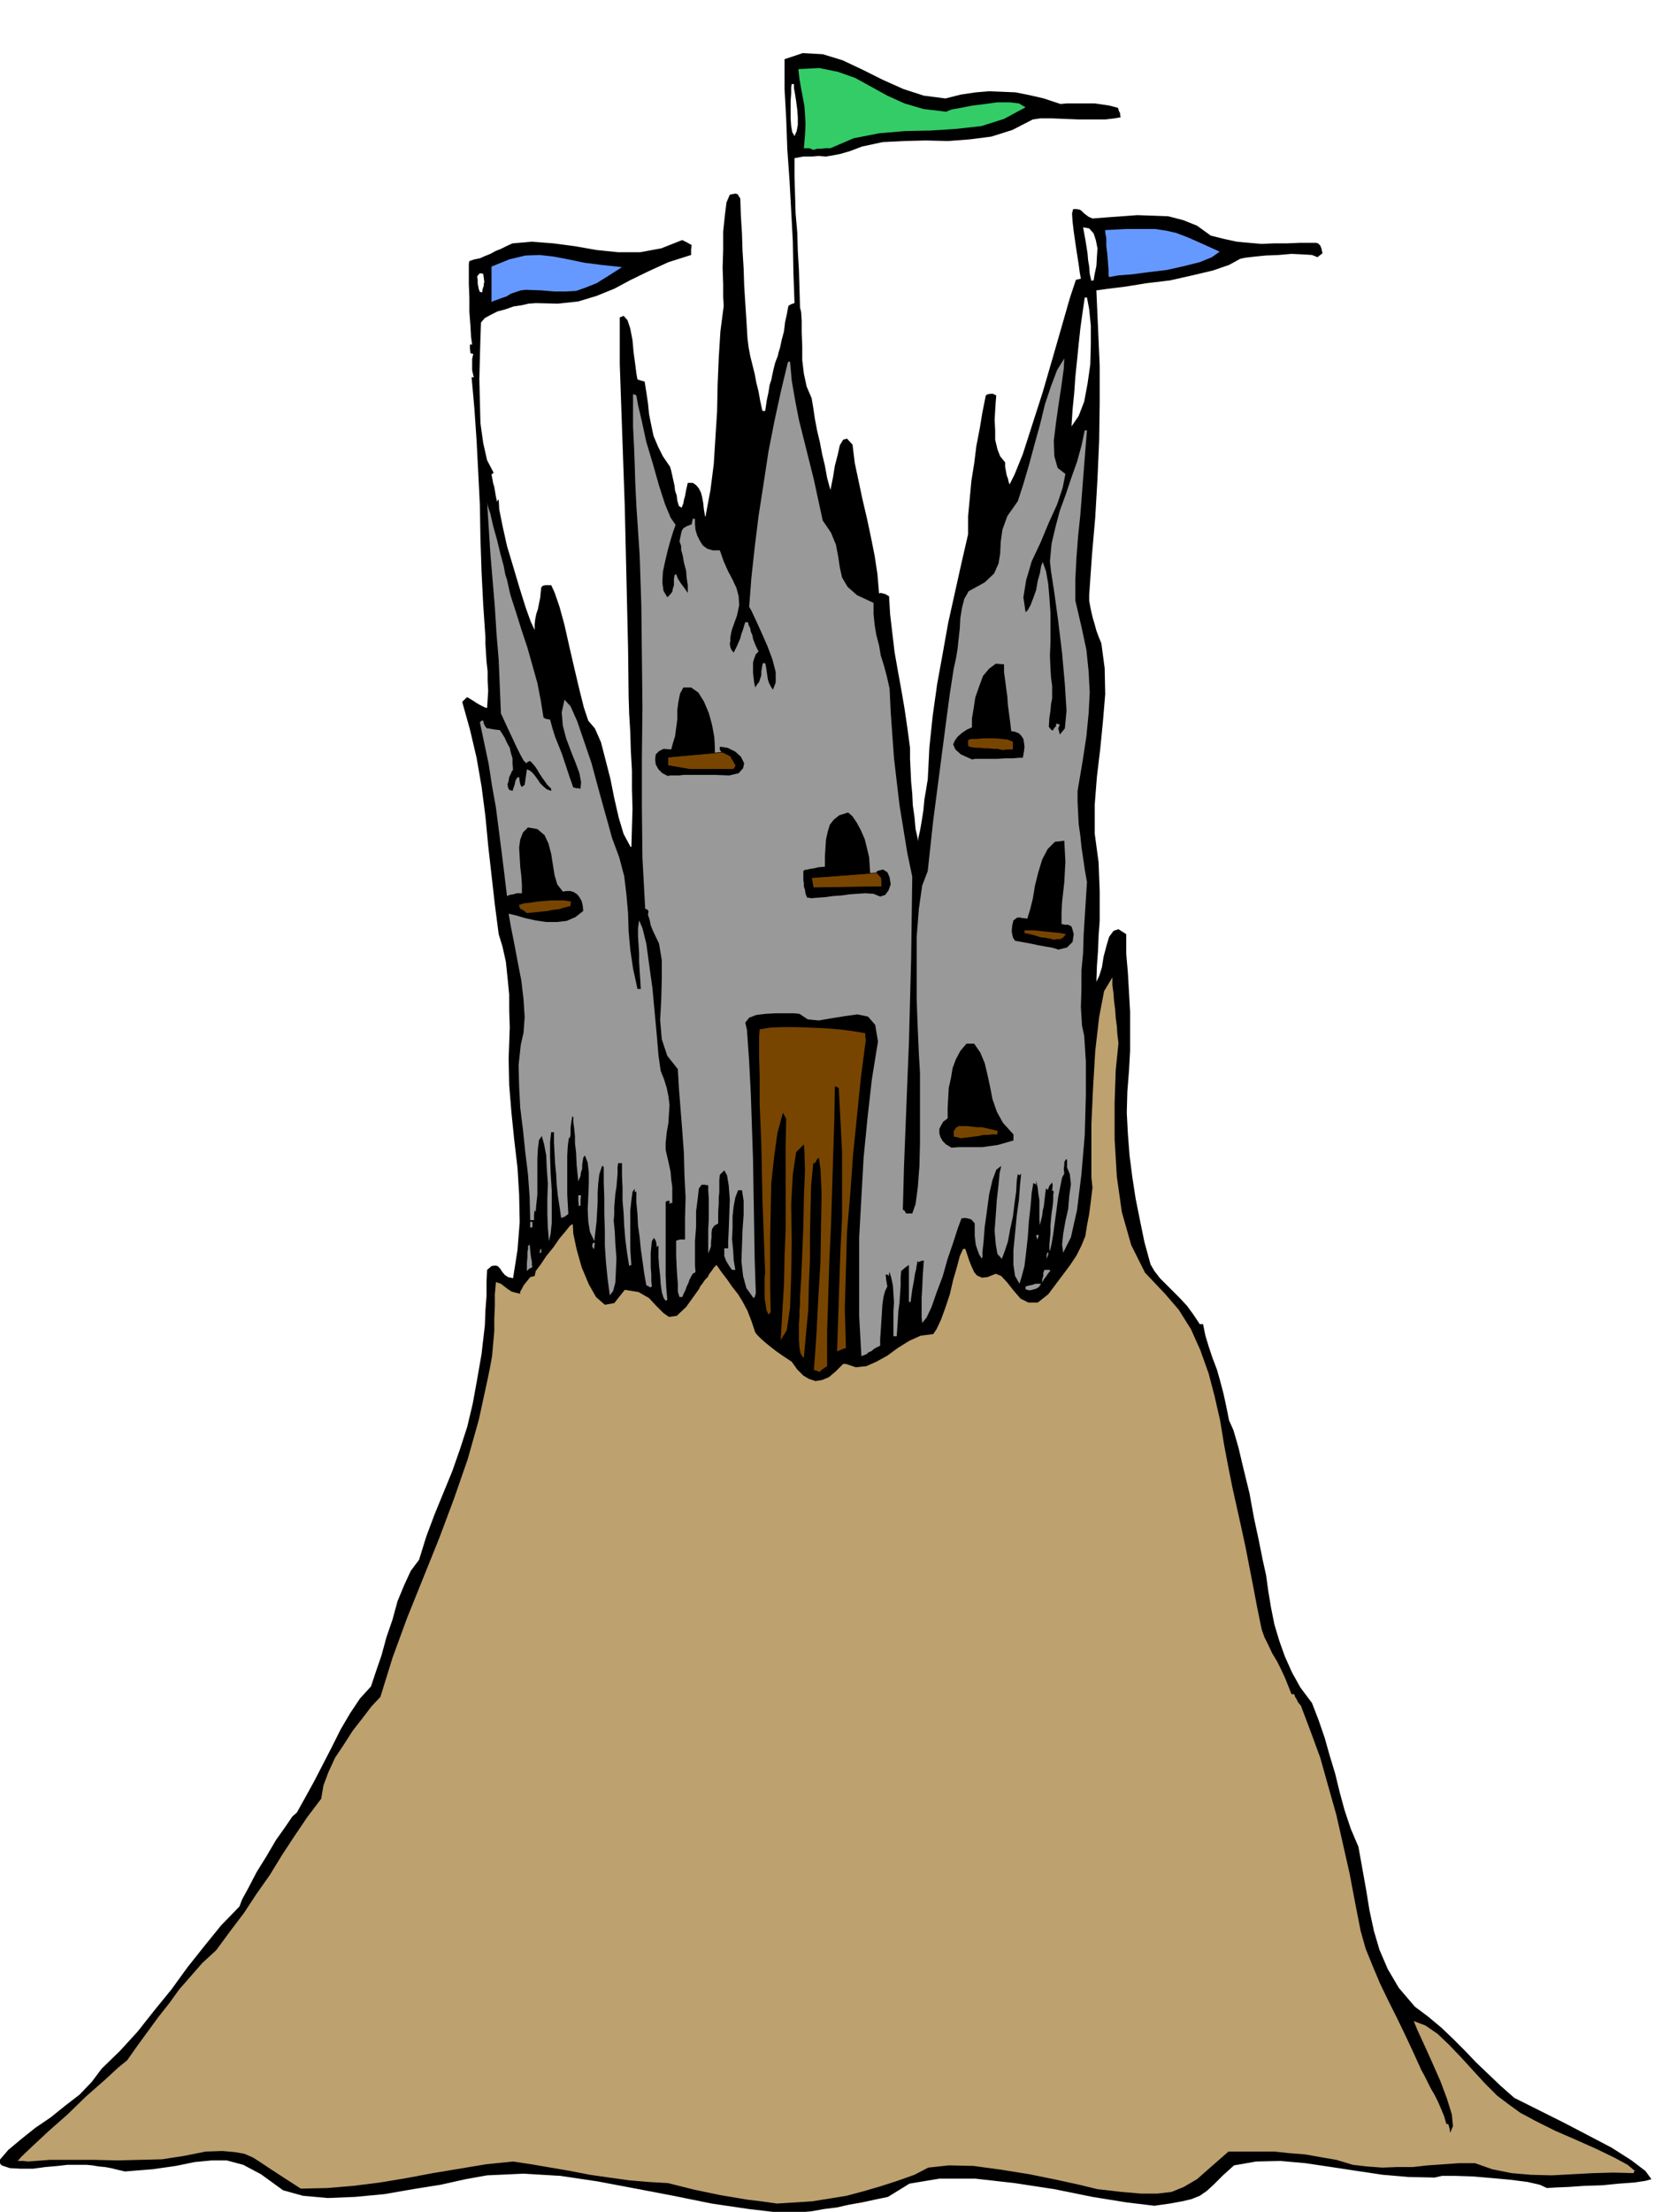 <svg xmlns="http://www.w3.org/2000/svg" width="490.455" height="646.178" fill-rule="evenodd" stroke-linecap="round" preserveAspectRatio="none" viewBox="0 0 3035 3999"><style>.brush1{fill:#000}.pen1{stroke:none}.brush3{fill:#784500}.brush4{fill:#999}</style><path d="m1423 4002-68-8-68-10-69-14-68-13-69-13-67-10-67-4-66 3-39 7-45 10-50 8-52 9-53 5-49 2-45-4-36-10-40-29-32-17-30-8h-27l-31 3-34 7-42 6-50 4-13-3-12-3-11-2-11-1-12-2-10-1h-35l-17 2-23 2-22 3H37l-19-1-15-5-6-7 18-21 24-20 25-20 28-19 26-21 26-20 22-23 18-24 33-32 32-35 30-38 31-38 29-40 31-39 30-37 33-34 5-13 12-22 14-27 18-29 17-29 17-24 13-19 8-7 15-27 16-29 16-31 16-31 16-32 17-29 18-27 20-22 9-27 10-29 9-33 11-32 9-33 12-29 12-26 15-20 13-42 15-40 16-39 16-39 14-40 13-40 10-42 8-44 4-23 4-23 3-26 3-26 1-27 2-26v-25l1-22 8-7 7-1 4 1 5 5 3 5 5 6 6 4 9 2 8-51 4-50-1-50-3-49-6-51-5-49-4-49-1-48 1-28 1-29-1-30v-29l-3-30-3-29-6-27-7-23-7-54-6-53-6-53-5-53-7-54-9-52-12-51-14-50 4-4 4-4h2l5 3 5 3 6 4 5 3 6 3 4 2 4 1 1-15 1-16-1-18v-17l-2-18-1-16-1-16v-12l-4-59-3-59-2-60-1-60-3-60-3-58-4-58-5-56h4l-2-8-1-5v-20l2-9-3-1h-2l-1-9v-7h4l-2-14-1-19-2-26v-25l-1-26v-36l1-5 9-3 10-2 9-4 10-4 9-5 10-4 10-5 11-5 35-3 39 3 38 5 40 7 39 4h40l38-7 38-15 8 4 9 5-1 8v10l-41 13-35 16-33 16-30 16-32 13-33 10-37 4-40-1-13 1-13 3-14 2-14 5-15 4-12 6-11 6-7 8-1 28-1 35-1 39 1 41 1 39 5 36 7 31 12 23-2 1-2 2 1 5 1 5 1 6 2 6 1 6 1 6 1 6 2 9 1-2 2-2 1 18 6 30 8 36 12 40 11 37 11 35 9 25 7 15v-10l1-9 2-10 3-9 2-10 2-10 1-10 1-9 3-3 4-1h11l6 13 9 26 9 33 9 40 9 39 9 38 8 32 8 24 12 14 11 25 8 31 9 35 7 35 8 35 9 30 13 24v-1h1l1-35 1-34-1-35v-34l-2-35-1-34-2-33-1-32-1-87-2-86-2-86-2-85-3-86-3-85-3-86v-84l7-3 7 8 5 15 4 21 2 22 3 22 2 16 2 11 6 2 7 2 3 19 3 20 2 20 4 20 4 19 8 19 9 18 13 19 2 7 2 9 2 9 2 9 1 9 3 9 1 9 3 10 2 1 3 2 1-3 2-5 1-6 2-7 2-11 3-13h9l6 4 5 6 4 8 2 8 2 11 1 10 2 12v1l1 1 9-48 6-47 3-48 3-47 1-49 2-48 3-48 6-46-1-16v-23l-1-30 1-32v-33l3-29 3-24 6-14 5-1 5-1 4 1 5 8 1 31 2 32 1 31 2 32 1 31 2 32 2 31 2 33 2 16 3 16 4 16 4 16 3 16 4 16 3 17 4 18h5l3-20 3-14 2-13 3-9 2-10 2-9 3-12 5-13 1-5 3-10 3-14 4-15 2-17 3-13 2-11 1-5 5-3 6-2-2-56-1-55-3-56-3-55-4-56-2-55-3-54v-54l33-11 36 2 36 11 36 17 36 18 38 17 37 12 39 5 28-7 27-4 24-2 25 1 23 1 25 5 26 6 30 10 12-1h50l14 2 13 2 15 4 2 6 2 4v3l1 4-11 2-17 2h-47l-26-1-24-1h-20l-14 2-37 19-38 12-39 5-39 3-41-1-39 1-39 2-37 8-21 8-17 5-15 3-12 2-13-1-13 1h-15l-16 3v33l1 33 1 34 3 34 1 34 2 34 1 34 1 34 2 8 1 16v21l1 25v25l3 25 5 23 9 21 3 18 3 20 4 21 5 21 4 21 5 21 4 22 6 22 2-10 3-15 3-19 5-19 4-18 6-10 7-2 10 11 4 33 7 33 7 33 8 34 7 33 7 35 5 33 3 35 3-1 4 1 4 1 7 4 2 33 4 34 4 34 6 34 6 33 6 35 5 34 5 37v20l1 21 1 21 2 21 1 21 3 21 2 22 5 22v-6l3-13 3-17 3-19 2-21 3-17 2-13 1-5 3-59 6-57 8-57 10-55 10-56 12-54 12-54 12-52v-33l3-32 3-32 5-31 4-32 6-31 5-30 6-30 3-2 5-1h5l6 3-1 11-1 16-1 17 1 19v17l4 17 5 13 9 11v8l2 11 1 5 2 5 1 5 2 6 9-18 15-37 17-53 19-59 18-62 17-59 14-49 11-33 4-1 5-1-2-11-2-15-3-19-3-20-3-21-2-17-1-15 2-8h6l6 1 3 2 3 3 2 2 4 3 4 3 7 3 26-2 28-2 27-2 29 1 27 1 27 7 25 10 25 18 24 6 23 5 22 2 23 2 22-1h24l24-1h28l4 1 4 4 2 5 2 9-4 3-5 4-10-4-16-1-21-1-23 2-24 1-20 2-17 2-9 2-20 11-29 10-38 9-40 9-42 5-37 6-32 4-22 3 3 68 3 68v68l-1 69-3 68-4 69-6 69-5 72v10l2 11 2 10 3 12 3 10 3 11 4 11 5 12 6 45 1 47-4 48-5 51-6 50-4 51v52l7 52 1 26 1 26v54l-2 27-1 27-2 27-1 29 5-10 5-16 3-19 5-19 5-17 8-11 9-3 14 9v35l3 35 2 35 2 35v71l-2 36-3 38-1 38 2 38 3 39 5 39 6 39 8 40 8 39 11 40 7 12 10 13 12 12 12 12 12 12 13 14 11 15 12 18h6l4 20 6 20 7 21 8 21 6 21 6 23 5 23 5 25 8 18 9 31 9 38 11 45 8 44 9 42 7 35 6 27 4 29 5 30 6 30 9 30 10 28 13 29 15 27 21 28 12 31 11 32 9 32 10 33 8 33 9 33 11 33 14 33 7 39 7 39 6 37 8 37 10 34 15 35 20 34 29 34 24 18 24 20 21 20 22 22 20 21 22 21 22 21 25 22 18 9 32 16 40 20 44 23 42 22 36 23 25 19 11 15-11 3-20 3-28 2-30 3-32 1-29 2-24 1-15 1-13-6-22-5-31-4-33-3-35-3-31-1h-25l-13 3-47-1-47-4-47-7-46-7-47-7-45-4-44 1-40 7-20 18-16 16-13 12-13 9-15 6-17 4-22 4-28 4-50-6-62-10-69-14-72-11-71-8h-65l-54 9-39 24-24 5-23 5-23 4-22 5-24 3-22 4-23 2-22 2zm515-3231 13-19 10-26 6-32 5-35 1-37v-33l-3-30-4-21h-4l-4 27-4 29-3 28-3 30-3 29-2 29-3 30-2 31zm36-263 2-1h2l2-12 3-14 1-17 1-15-3-15-4-12-8-9-11-2 2 11 2 11 2 12 2 13 1 12 2 12 1 13 3 13zm-537-262 4-9 2-11v-14l-1-14-2-15-2-13-2-11v-7h-4l-1 6v11l-1 14v31l1 14 2 11 4 7zM872 529l1-7 2-5v-4l1-3-1-8-1-7-6-1-3 3-2 3 1 6v6l1 6 1 5 2 5h2l2 1z" class="pen1 brush1"/><path d="m1405 3984-28-4-25-3-24-4-24-4-24-5-24-5-24-6-24-6-35-2-35-3-36-5-35-5-36-7-35-6-35-6-33-5-49 5-48 8-48 8-48 9-48 8-48 6-48 4-47 1-31-20-23-15-18-12-14-9-16-7-17-3-23-2-30 1-40 8-39 6-41 1-40 1-41-1H90l-39 3-9-1H32l7-8 20-19 29-27 34-30 34-33 33-29 25-23 16-13 19-27 19-26 19-26 19-24 18-25 21-24 21-24 25-23 25-34 25-33 23-35 24-34 22-36 23-35 23-34 25-33 4-24 9-24 12-26 16-24 16-25 18-23 16-21 16-17 22-71 26-71 29-72 29-72 27-72 25-72 20-71 15-69 5-24 4-22 2-23 2-22v-23l1-22v-22l2-22 9 3 9 7 4 3 6 4 7 2 9 2v-4l3-5 3-6 4-5 8-10 8-2 2-9 9-12 10-15 13-16 11-16 11-13 8-10 5-3 1 18 6 28 9 32 13 31 13 23 16 14 17-3 19-24 25 4 19 11 13 14 13 13 10 7 14-2 17-16 23-32 3-6 4-5 4-6 5-5 3-6 4-5 4-6 5-5 9 13 10 13 9 13 11 14 8 13 9 17 7 18 7 21 4 5 7 7 8 7 10 8 9 7 10 7 9 6 9 6 10 14 11 11 10 6 12 4 12-2 12-5 12-10 14-14h5l18 6 19-2 18-8 20-11 19-14 21-13 20-9 23-3 6-9 8-17 8-22 8-24 6-26 7-24 5-19 6-13h4l3 9 4 12 4 10 5 11 5 6 9 4 10-1 15-6 10 4 11 12 11 14 13 15 14 7h17l19-15 24-32 15-20 12-18 9-18 7-17 3-19 4-21 3-23 3-25-2-18v-97l3-65 4-67 7-61 9-47 15-25v14l2 15 1 14 2 15 1 15 2 15 1 15 2 16-5 49-2 59v65l4 68 9 64 17 60 25 50 36 38 25 29 22 35 17 38 15 42 11 42 10 44 7 43 8 42 7 35 8 36 8 36 8 37 7 36 7 36 7 37 8 39 5 14 7 14 7 15 9 15 7 14 7 15 6 15 6 15h5l1 4 3 5 3 6 5 6 17 45 18 49 14 50 15 53 12 53 12 53 10 53 10 51 9 32 13 32 13 31 15 31 15 30 15 31 15 32 15 33 5 9 6 12 6 12 7 12 6 12 6 14 5 12 4 14h1l3 1v1l1 3 1 4 1 7 5-12-2-21-9-29-12-32-15-34-14-31-12-26-7-17 21 8 22 15 21 20 22 23 21 23 22 24 22 22 24 18 18 13 28 15 34 17 39 17 36 16 33 16 24 13 13 11-2 2v2l-37-1-36 1-38 2-37 2-38-1-35-3-35-7-31-11h-29l-28 2-29 2-27 3h-28l-27 1-27-2-26-3-30-9-29-5-28-5-27-2-28-3h-83l-32 28-25 22-24 14-22 9-26 3h-29l-35-3-44-5-33-8-41-9-49-10-50-8-51-7-45-1-37 4-25 13-31 11-31 10-31 9-30 8-31 5-31 5-32 2-32 2z" class="pen1" style="fill:#bda16e"/><path d="m1481 2480-5-2-4-1 2-25 3-45 3-60 4-65 1-67 1-58-2-44-3-20-4 4-1 3-1 1-1 2h-3l-4 41-1 43-1 45v45l-2 45-1 45-4 43-4 44h-1v1l-5-8-2-10-1-14v-30l1-13v-12l1-8v-15l2-32 2-46 2-51 1-53 2-46-1-34-1-14-14 14-6 40-3 55 1 65-1 63-2 58-6 41-11 18 3-51 3-50 1-51 2-50v-150l1-48-3-6-3-5-10 37-6 44-5 46-1 49-1 49v93l1 43-2 1-2 3-4-9-1-9-2-11v-40l1-5-5-134-2-100-3-73v-50l-1-34v-38l1-13 19-3 23-1h24l26 1 25 1 26 2 24 3 24 4v6l1 6-9 69-7 69-7 69-5 70-6 69-2 70-2 70 2 71-8 3-8 3 2-61 2-60 2-60 3-60v-120l-3-59-3-56-4-2-3-1-1 61-2 63-2 64-2 64-3 64-2 64-2 63v63l-9 6-4 4h-2z" class="pen1 brush3"/><path d="m1558 2452-4-72v-143l4-72 4-72 7-71 8-71 11-68-5-30-13-15-19-4-22 3-25 4-23 4-20-2-15-10-10-1h-33l-18 1-17 2-13 5-7 9 3 13 4 57 3 59 2 59 2 60 1 60 1 60 1 60 2 61-1 4-1 3-1 1-1 1-13-18-6-22-3-27 1-27 1-29 2-28v-25l-3-19h-7l-5 13-3 16-2 18v21l-1 20 2 20 1 18 3 18h-6l-5-7-3-5-3-5-1-3-2-5v-14h7v-12l1-21 1-28 1-27-2-26-3-18-5-9-8 8-1 9v23l-1 8v12l-1 15v21l-7 4-4 6-1 7v8l-1 8v8l-2 6-3 7v-44l1-18v-36l-1-15v-10l-7-1h-5l-5 7-2 18-3 23v28l-2 26v44l1 12-5 3-3 5-3 6-2 6-3 6-2 6-3 6-3 7h-5l-2-6-1-4v-14l-1-12-1-15-1-23v-28l7-2h9v-37l1-39-2-40-1-40-3-41-3-38-3-38-2-35-19-24-10-30-3-35 2-36 1-38v-34l-5-30-11-23-4-10-2-10-3-9 1-7-3-3-3-1-5-92-1-91v-91l1-91-1-92-1-91-3-91-6-90-2-42-1-33-1-27-1-21-1-20v-58h2l4 2 3 17 7 30 8 37 12 40 11 39 11 34 10 24 9 13-4 11-5 16-5 18-5 21-4 19-1 19 2 15 7 12 5-5 4-5 1-6 2-6v-12l1-6 3-2 3 8 5 8 6 8 7 10v-14l-2-13-1-13-4-15-2-12-3-11v-7l-3-8 2-10 2-9 3-5 7-4 8-3 1-5 1-5h4v9l1 11 3 10 5 10 5 8 8 6 10 3h13l7 20 8 18 8 15 7 15 4 15 1 16-4 19-9 25-1 4-1 5-1 6v6l-1 5 1 6 2 5 4 5 3-6 3-6 3-7 3-7 2-8 3-8 2-7 2-6h5l1 5 3 6 1 6 3 7 1 6 3 8 3 7 4 8-5 5-3 8-2 7v18l1 9 1 9 2 9 3-5 4-5 2-6 2-6v-7l1-6 1-6 1-3h4l1 4 1 6 1 7 1 7 1 6 2 6 3 6 4 6 5-13v-19l-6-23-9-24-11-25-10-22-8-17-4-7 4-52 6-55 7-57 9-58 9-59 11-56 12-55 12-50 1-1h3l3 34 6 35 7 36 9 36 9 36 9 36 8 37 8 37 15 22 9 22 4 21 3 20 4 18 10 17 17 15 30 14v20l2 20 3 18 5 19 3 18 6 19 5 19 5 22 2 42 3 42 3 42 5 43 5 42 7 43 7 43 9 43-1 73-1 75-2 75-2 76-3 75-3 76-3 76-2 76 3 2 3 5h11l6-17 4-30 3-39 1-43v-125l-2-34-2-45-2-54v-113l4-51 6-42 10-26 5-46 5-46 6-46 6-46 6-46 6-46 6-45 7-45 4-18 3-18 2-19 2-18 1-19 3-18 4-16 8-14 29-16 17-16 8-18 3-18 1-21 3-22 9-25 19-27 10-31 10-34 10-37 10-36 9-37 11-33 11-29 13-21-1 19-4 29-5 33-5 35-4 33 1 28 6 21 14 11-5 25-10 30-15 33-15 36-16 34-10 34-5 31 4 27 4-4 5-9 5-13 5-14 3-17 4-14 2-12 3-8 6 17 4 23 2 24 2 28v53l-1 25 1 23 1 16 2 15v23l-2 10-1 12-2 13-1 16 4 5 3 2 3-5 3-3v-3l1-2 2 1 4 1-3 7 3 11 9-11 3-32-3-48-5-56-7-58-7-51-6-39-2-18 3-32 7-30 8-30 11-30 10-30 10-28 8-29 6-28h4l-3 37-3 38-3 39-3 39-4 38-3 39-2 39v39l11 47 9 42 4 39 2 38-2 38-4 41-7 46-9 53v20l1 20 1 20 3 21 2 20 3 20 3 21 4 23-2 31-2 32-2 32-1 33-3 32v33l-1 33 2 33 4 19 3 46v61l-2 72-6 71-8 65-11 49-14 28-2-15 2-19 4-23 5-22 2-24 3-21-2-18-5-12v-14l-1-1h-1l-3 5v6l-1 6 1 9-4 7-3 15-4 20-3 23-3 22-3 22-3 18-3 13-1-4v-7l1-11 1-11v-13l1-12 1-10 1-7 1-7 1-10v-10l1-6-2-1-1-1 1-9-1-5-5 6-3 8-2-3h-1l-1 6-1 8-1 9-1 9-2 8-1 9-2 8-2 9-1-9v-36l-2-12-1-10-2-9-1-4v7l-3-2-2-1-3 18-2 24-3 27-2 29-3 27-3 25-5 19-4 13-8-14-3-20v-27l3-30 3-32 4-29 2-27 2-20-2 2-1 1-2-1-1-2-2 13-1 19-3 22-3 24-5 23-4 22-6 18-5 13-8-9-3-18-2-24 2-27 2-29 3-26 2-22 3-13-9 7-7 19-6 26-4 30-4 29-2 26-2 18v10l-1 1v2l-5-8-3-8-3-9-1-8-1-9v-22l-6-7-6-2-6-1-6 1-7 19-8 25-10 29-9 32-11 29-9 26-9 19-8 10-1-10v-36l1-16 1-23 2-28-5 1-5 2-1-1v-1l-1 1v3l-1 4-1 7-2 8-2 13-3 16-3 22h-3v-67l-7 5-7 6-1 12v15l-1 15-1 15-2 15-1 16-1 15-1 15h-6v-45l1-16-1-16-1-15-3-14-3-10-1 3v4l-4-3-2 1 1 10 2 11-4 8-3 11-2 14-1 17-1 15-1 16-1 14v12l-10 5-6 5-5 2-3 3-5 2-5 2z" class="pen1 brush4"/><path d="m1204 2352-4-6-3-10-2-15-1-15-2-18-1-15v-21l-1 1-2 2-1-8-1-4-2-3-1-2-4 6-1 10-1 11v26l1 13v12l1 10-2 1v1l-5-3-3-1-4-23-3-22-3-21-2-21-3-21-1-21-2-21v-20l-2 1-1 1v-7l-4 6-2 15-2 19v68l1 17 1 13-3 1-1 1-4-25-3-24-2-24-1-22-2-24v-22l-1-23v-22h-7l-1 8v11l-1 12-1 12-2 12-1 13-1 12v12l-1 12 2 20 1 22 2 26-1 23-1 21-4 15-6 8-4-30-3-30-2-30v-28l-1-30v-28l-1-29v-27l-2-2h-1l-5 15-2 17-1 16v18l-1 17-1 18-2 17-2 18-8-17-3-19-1-22 1-22 1-24v-20l-2-18-5-13-3 4-1 6-1 7v7l-2 6-1 7-2 5-2 5-3-30-1-22-2-17v-12l-1-11-1-8-1-8v-9h-2l-2 12-1 9v12l-1 4-1 2-1-1-2 15-1 17v70l1 18 1 18-7 5-6 2-3-21-3-19-2-20-1-19-2-20-1-19-1-19v-18h-5l-2 18v26l1 30 2 32v58l-2 20-3 13-2-23-1-26v-28l1-27-2-27-1-24-4-21-4-14-5 7-2 15-1 19v65l-2 18-1 13-2-3-1 8v10h-7l-1-42-3-41-5-41-4-39-5-40-2-39-1-38 4-37 5-22 2-28-2-32-4-34-7-36-6-32-6-30-4-23 13 3 17 5 18 4 20 3h19l18-2 16-7 14-11-1-10-2-8-4-7-4-5-6-4-6-2h-7l-7 1-10-13-5-17-3-19-3-19-5-19-7-15-13-11-17-3-9 9-5 13-2 14 1 18 1 17 2 17 1 16v15h-9l-7 2-6 1-5 2-5-42-5-40-5-39-5-39-7-39-6-39-8-38-8-38 3-3h3l1 5 2 4 1 2 3 3h3l5 1 6 1 9 1 4 6 5 8 4 9 5 9 2 9 3 10v10l1 11-2 2-2 5-3 6-1 7-2 6 1 6 2 4 6 2 2-6 2-6 1-5 2-5 3-3h2l1 8 1 5 1 2 2 3 2-2 3-2 1-7 1-7 1-7 1-7 5 2 5 4 5 6 5 7 4 6 6 6 6 5 8 3v-4l-7-7-5-7-5-7-4-6-4-7-4-6-5-6-4-4-4 1-3 3-5-5-6-11-7-14-7-15-8-17-6-13-5-11-2-4-2-49-2-48-4-48-3-48-4-48-4-47-3-47-3-47 1 6 5 15 5 22 7 25 6 25 6 22 3 16 3 9 6 27 10 31 10 32 11 33 9 32 9 32 6 31 5 31 1 1 2 1 3 1 6 1 4 15 5 16 6 15 6 15 5 15 5 15 5 15 6 17h2l3 1h3l5 1 1-12-3-16-7-19-8-20-9-24-6-23-2-24 5-23 11 12 12 27 12 35 14 41 11 41 11 40 9 32 6 22 13 35 9 34 4 33 3 34 1 33 3 33 5 34 8 37h6l-1-17-1-15-1-17v-15l-1-16-1-15v-15l2-14 6 14 7 28 5 37 6 43 4 43 4 43 3 36 4 28 6 15 5 16 3 15 2 16-1 15-1 17-3 17-2 19v13l3 13 3 13 3 14 1 13 2 14v29h-3l-2 2v-6h-4l-3 2v132l1 22 2 23-2 1-1 1zm658-19-4-1-3-1v-5l7-2 5-1 3-1 3-1h10l-4 6-5 3-7 2-5 1zm23-14v-6l2-6v-6l2-5h9l2 1-4 5-4 6-4 5-3 6zm-932-21v-15l1-11v-8l1-5v-6l3-3 1 11 1 9 1 6 1 5v6l1 4-6 3-4 4zm940-22v-7l1-3 1-2h1v4l-3 8zm-917-10 1-7 2-1v7h-2l-1 1z" class="pen1 brush4"/><path d="m1074 2259-3-6 1-5 2-1h2l-1 6v3l-1 1v2zm802-18-1-4-1-4h5l-2 6-1 2zm-917-21v-11h4v10h-2l-2 1zm88-39-1-10v-10h5l-1 9v10h-2l-1 1z" class="pen1 brush4"/><path d="m1721 2075-10-6-6-6-4-7-2-7v-8l3-6 4-7 8-6v-19l1-18 1-18 4-18 3-18 6-16 8-15 11-13h14l11 16 8 19 5 21 5 23 4 21 8 23 11 20 19 21v11l-14 4-14 4-14 2-14 2h-43l-13 1z" class="pen1 brush1"/><path d="m1738 2058-7-2-6-1v-10l4-6 5-3h16l8 1 9 1h9l9 2 9 2 11 3-1 2v4h-9l-9 1h-8l-8 2-9 1-7 1-9 1-7 1z" class="pen1 brush3"/><path d="m1914 1717-5-2-8-2-12-2-11-2-14-3-11-2-11-2-6-1-4-6-1-5-1-5v-4l1-9 2-8 7-5h6l3 1h3l6 1 5-16 5-20 4-24 6-24 7-23 10-19 13-13 17-2 1 19 1 19-1 18-1 19-2 18-2 18-1 19v21h2l5 1h5l6 3 2 6 2 8-1 7-1 7-5 5-5 5-8 2-8 2z" class="pen1 brush1"/><path d="m1906 1699-7-2-6-1-5-1h-4l-7-2-6-2-8-2-10-2v-5h17l9 1 10 1 9 1 10 1 10 1 10 2-5 6-5 3h-7l-5 1zm-953-48-6-5-6-3-2-5v-2l10-3 11-1 12-2 12-1 12-1h24l13 2-1 4v4l-12 3-10 3-10 1-9 2-10 1-9 1-10 1-9 1z" class="pen1 brush3"/><path d="m1467 1624-4-1h-3l-3-7-1-7-2-6v-6l-1-6v-16l2-2 6-1 4-1 7-1 8-2 12-1v-18l1-16 1-15 3-14 4-13 7-9 10-8 16-5 8 7 8 12 7 13 7 16 4 16 4 17 1 15 1 15-11 1-13 2-16 1-15 1h-17l-13 1h-10l-5 3v4l1 5h7l14 1h17l19 2h35l14-1 10-2-2-8-2-5-2-4 1-6 11-3 8 5 4 9 2 13-4 11-6 8-9 3-12-5-15-1-15 1-14 1-14 2-15 1-14 2-14 1-12 1zm-259-221-10-5-7-7-5-9-1-9 1-9 6-6 8-4 14 1 3-11 4-13 2-15 2-15v-17l2-15 3-15 6-11h14l13 9 10 16 9 21 6 22 4 22 1 19v17l-11 1-10 1-11 1-9 1h-29l-9 1-2 2-1 7h9l14 1h15l17 2h33l14-1 12-1-3-8-3-4-4-4-3-2-4-3-3-3-3-4v-6l14 2 14 7 10 9 6 12-2 9-8 9-17 4-26-1h-56l-9 1h-16l-4 1zm550-30-20-9-10-9-4-9 3-7 5-7 8-7 9-6 9-4v-16l3-18 3-20 7-20 7-19 11-13 12-9 15 1v14l2 15 2 15 2 15 1 15 2 15 2 15 2 17 7 1 7 3 4 4 4 6 1 6 1 8-1 9-2 11h-7l-11 1h-14l-14 1h-40l-6 1z" class="pen1 brush1"/><path d="m1813 1356-8-2h-8l-8-1h-8l-9-1h-7l-7-1-5-1-2-2v-10l6-2h10l10-1h23l12 1 10 1 10 4v14h-10l-9 1z" class="pen1 brush3"/><path d="M889 546v-64l32-13 29-7 26-1 26 3 26 5 29 6 31 4 37 4-25 16-21 13-20 8-17 6-19 1h-20l-24-2-28-1-9 1-9 3-9 3-8 5-9 3-8 3-6 2-4 2zm1117-45-1-4v-9l-1-13-1-14-2-16v-14l-2-11v-4l38-2h52l20 3 18 4 21 8 25 11 33 15-14 10-22 9-28 7-31 7-33 4-30 4-26 2-16 3z" class="pen1" style="fill:#69f"/><path d="m1471 271-7-3h-10l2-24 1-20-1-17-1-15-3-16-3-16-3-17-2-18 38-2 34 7 31 11 29 16 29 16 31 14 34 10 41 5 10-4 17-3 20-4 24-3 22-3h22l17 2 12 7-39 21-41 13-45 5-46 3-47 1-47 4-46 9-42 18h-9l-8 1h-7l-7 2z" class="pen1" style="fill:#3c6"/><path d="m1208 1369 99-9 14 7 10 17-4 7h-79l-40-7v-15zm260 218 3 18 124-2-1-16-8-9-118 9z" class="brush3" style="stroke:#000;stroke-width:1;stroke-linejoin:round"/></svg>
